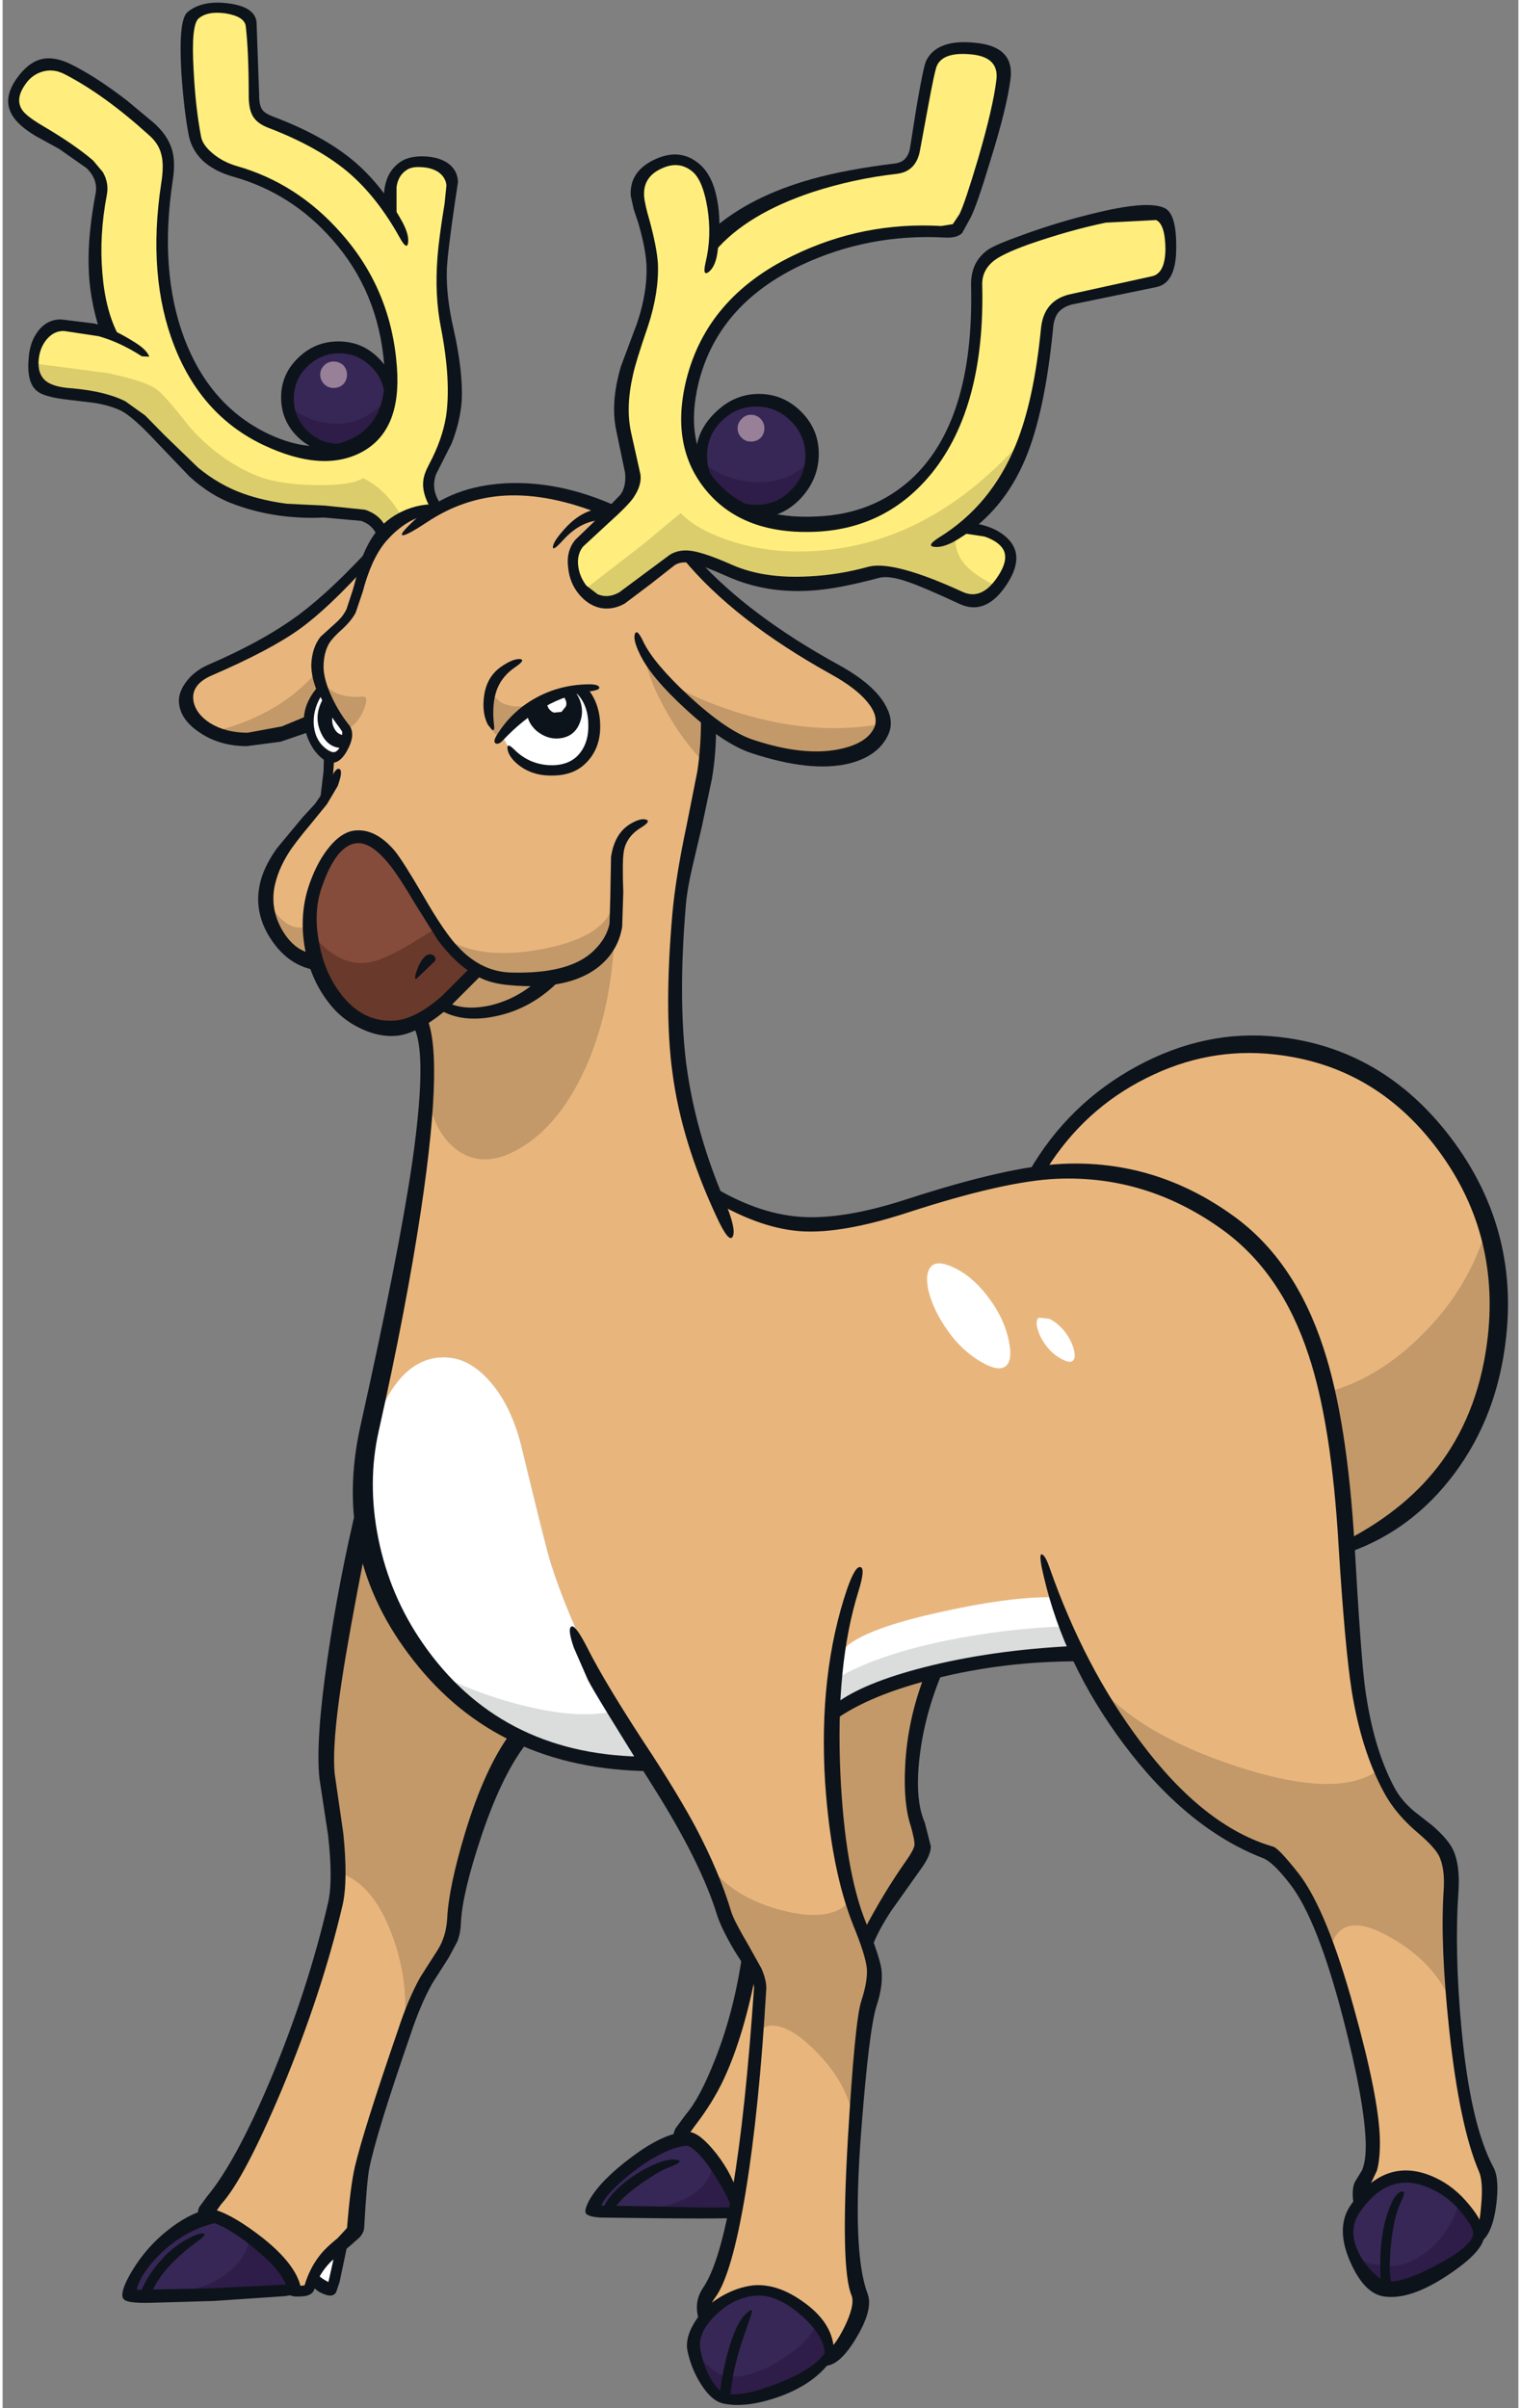<?xml version='1.0' encoding='utf-8'?>
<svg xmlns="http://www.w3.org/2000/svg" version="1.1" width="204px" height="323px" viewBox="-0.75 -0.35 203.55 323.4"><rect x="-0.75" y="-0.35" width="203.55" height="323.4" fill="#808080" stroke="none"/><g><path fill="#e8b67d" d="M48.4 201.75 Q49.15 211.2 54.1 219.2 59.5 227.95 68.4 232.35 64.9 236.65 62.15 245.65 59.85 253.1 59.65 257.3 59.55 259.3 57.7 262.2 55.05 266.2 53.0 272.5 L48.55 285.85 Q46.2 293.6 46.15 298.9 46.15 299.6 45.0 300.5 44.2 301.15 42.3 303.85 L40.4 306.9 38.3 306.95 Q37.75 304.45 33.15 300.8 29.15 297.55 26.8 296.8 30.95 292.6 37.0 277.35 42.25 264.0 44.2 255.35 44.95 252.1 44.4 247.2 43.5 241.4 43.15 238.0 42.7 233.45 44.65 221.9 L48.4 201.75"/><path fill="#e8b67d" d="M100.0 263.2 Q101.15 265.5 101.1 266.7 100.15 283.2 97.9 296.4 97.75 295.0 95.6 291.55 93.2 287.8 91.45 287.1 L90.55 287.2 Q90.35 286.5 91.15 285.35 L93.55 282.1 Q97.7 275.6 100.0 263.2"/><path fill="#ffffff" d="M42.7 93.2 Q41.35 95.2 42.25 97.55 43.15 99.95 45.3 99.8 44.65 101.85 43.1 101.2 L42.5 100.95 Q40.5 99.6 40.4 96.45 40.4 93.75 42.1 91.8 L42.7 93.2"/><path fill="#372756" d="M40.9 305.45 Q41.65 303.7 42.95 302.3 L45.0 300.5 43.5 306.95 Q43.45 307.15 42.55 306.65 41.6 306.15 40.9 305.45"/><path fill="#854c3b" d="M52.15 115.85 Q53.85 118.1 56.9 123.45 59.85 128.15 62.8 129.85 L57.8 134.6 55.4 136.3 Q53.7 137.2 52.05 137.4 48.4 137.7 45.5 135.05 42.9 132.65 41.6 128.6 39.8 122.95 41.55 118.3 43.4 113.25 46.0 112.35 48.85 111.4 52.15 115.85"/><path fill="#e8b67d" d="M192.9 153.35 Q202.0 164.9 200.4 179.35 199.55 187.25 193.8 195.5 187.8 204.15 179.7 208.0 179.0 193.65 176.35 183.55 173.55 173.05 169.15 169.05 160.85 161.6 153.75 158.8 146.9 156.1 138.45 156.7 143.55 148.3 151.95 143.9 160.6 139.35 170.15 140.4 183.9 141.9 192.9 153.35"/><path fill="#e8b67d" d="M27.1 89.7 Q34.4 86.55 39.05 83.15 43.3 80.05 48.65 74.2 47.8 75.8 47.1 78.45 L46.0 81.8 43.4 84.55 Q41.65 86.4 41.65 89.2 41.65 90.55 42.1 91.8 40.4 93.75 40.4 96.45 L36.8 97.9 32.15 98.75 Q26.65 98.75 24.7 95.2 22.7 91.65 27.1 89.7"/><path fill="#ffee7d" d="M51.4 49.0 Q50.65 39.1 44.45 31.75 38.75 24.95 30.5 22.6 28.5 22.05 26.95 20.7 25.45 19.45 25.2 18.15 24.5 14.5 24.2 9.75 23.75 2.8 25.1 1.65 26.75 0.25 29.55 0.85 32.35 1.4 32.55 3.1 33.0 6.4 33.0 12.45 33.0 14.1 33.4 14.8 33.85 15.65 35.15 16.15 40.8 18.3 44.55 21.05 48.5 23.95 51.45 28.4 51.4 25.5 51.5 24.75 51.8 22.75 53.2 21.85 54.9 20.8 57.35 21.8 60.0 22.9 59.55 25.65 L58.35 33.4 Q57.85 38.75 58.75 43.45 60.3 51.3 59.45 56.05 59.0 58.3 56.7 63.25 56.3 64.1 56.55 65.45 56.8 66.9 57.65 67.95 53.9 67.8 50.5 71.6 49.35 68.65 44.2 68.5 36.0 68.25 31.35 66.6 26.6 64.9 21.95 60.1 16.85 54.85 15.45 54.15 13.55 53.2 11.0 52.8 L6.7 52.3 Q2.85 51.8 3.45 47.5 4.1 43.25 7.5 43.4 11.05 43.55 14.05 44.7 12.25 41.0 11.9 35.65 11.6 30.75 12.55 25.65 12.95 23.45 11.0 21.75 8.6 19.7 5.35 17.8 L1.95 15.7 Q-0.55 13.4 1.95 10.3 4.45 7.2 7.95 9.0 11.75 11.0 15.5 13.95 L19.3 17.2 Q20.85 18.6 21.25 20.25 21.65 21.75 21.25 24.35 19.3 37.3 23.25 46.5 26.8 54.9 34.5 58.55 39.0 60.7 42.8 60.65 46.6 60.6 48.85 58.3 51.05 56.45 51.2 53.55 51.6 51.35 51.4 49.0"/><path fill="#c39969" d="M124.85 223.8 Q122.65 226.8 121.65 233.6 120.65 240.2 121.6 243.75 L122.4 247.25 Q122.35 248.25 121.1 250.05 L118.05 254.75 115.0 260.2 Q112.65 253.65 111.75 249.3 110.15 240.95 110.6 229.8 113.15 228.05 117.3 226.45 L124.85 223.8"/><path fill="#e8b67d" d="M163.4 164.2 Q169.5 168.6 173.1 176.05 176.3 182.65 177.85 192.5 178.85 198.65 179.35 207.1 180.15 220.55 181.05 226.35 182.35 234.5 185.35 240.0 186.55 242.15 191.05 246.4 193.8 248.95 193.45 253.8 193.0 261.0 194.2 272.4 195.6 285.15 198.1 290.95 198.8 292.45 198.65 295.65 198.5 299.1 197.3 300.25 L197.4 300.05 Q197.7 299.0 196.3 297.0 194.8 294.95 192.6 293.6 186.55 289.85 182.05 294.95 181.8 293.6 182.55 292.3 183.55 290.65 183.5 286.9 183.4 281.55 180.15 269.85 176.5 256.55 172.7 251.65 L170.8 249.45 Q170.3 249.0 169.0 248.3 L163.75 245.8 Q160.7 244.4 159.65 243.4 154.4 238.3 150.4 232.9 146.0 226.9 143.8 221.45 119.8 222.95 110.65 229.65 110.3 237.95 111.35 246.1 112.35 253.6 114.15 258.0 L115.0 260.2 Q116.0 262.9 116.0 264.6 116.0 266.1 115.2 268.6 114.4 271.05 113.45 286.9 112.4 304.2 113.85 307.65 114.45 309.0 113.1 312.05 111.75 315.05 110.35 315.8 110.45 313.2 107.1 310.15 103.55 306.95 100.1 307.25 96.55 307.6 94.0 310.6 93.5 309.15 94.55 307.6 96.3 305.0 97.25 299.9 100.3 280.55 101.1 266.7 101.15 265.5 100.0 263.2 L98.15 260.05 96.45 256.6 Q93.75 249.25 90.95 244.05 L86.05 236.25 Q81.75 230.05 79.1 224.65 74.65 215.4 72.8 209.35 72.25 207.65 69.0 194.2 67.65 188.5 64.65 185.1 62.0 182.15 59.1 181.95 55.65 181.7 52.25 186.1 48.55 190.75 48.1 197.1 L47.25 201.75 Q46.85 196.4 47.9 191.7 52.65 170.55 54.3 161.15 57.9 140.45 55.4 136.3 L58.75 133.55 62.8 129.85 Q59.85 128.15 56.9 123.45 53.85 118.1 52.15 115.85 48.85 111.4 46.0 112.35 43.4 113.25 41.55 118.3 39.8 122.95 41.6 128.6 38.25 127.95 36.5 125.85 34.25 123.2 35.1 118.65 35.7 115.45 38.4 111.95 41.55 108.25 42.7 106.4 L43.1 101.2 Q44.65 101.85 45.3 99.8 L45.55 97.65 42.8 93.15 Q41.65 91.0 41.65 89.2 41.65 86.4 43.4 84.55 L46.0 81.8 47.1 78.45 Q47.8 75.8 48.65 74.2 49.9 71.9 51.9 70.2 54.65 67.85 57.65 67.95 62.0 65.5 69.0 65.6 75.95 65.65 79.1 68.15 79.7 67.9 81.95 68.65 84.2 69.4 85.95 70.4 L88.8 72.45 Q91.95 74.9 93.8 76.95 97.95 81.0 101.1 83.35 105.05 86.4 110.85 89.6 115.75 92.3 116.9 95.0 117.9 97.45 115.7 99.15 113.5 100.85 109.3 101.05 104.75 101.25 99.8 99.65 97.25 98.8 93.7 96.0 93.8 101.4 92.2 108.8 90.3 117.65 90.0 121.15 89.05 132.2 89.95 140.8 91.0 150.6 94.65 160.05 98.25 162.3 102.35 163.4 L112.25 163.75 122.85 160.8 Q129.65 158.85 134.4 158.0 142.0 156.6 148.45 157.75 156.3 159.1 163.4 164.2"/><path fill="#ffffff" d="M70.1 94.95 L74.1 92.95 Q74.95 92.55 76.6 92.1 78.3 93.75 78.55 96.7 78.75 99.85 76.9 101.7 74.35 104.2 70.95 102.9 67.65 101.7 66.3 98.25 67.8 96.4 70.1 94.95"/><path fill="#ffee7d" d="M121.75 19.65 L122.75 13.8 Q123.65 9.0 124.15 8.05 125.25 5.85 129.5 6.25 133.9 6.65 133.4 10.5 132.85 14.4 130.9 21.2 129.15 27.25 128.4 28.7 L127.3 30.3 125.25 30.7 Q114.5 30.1 105.15 34.9 94.25 40.45 91.7 50.9 89.65 59.15 94.0 64.8 98.65 70.85 108.6 70.35 117.3 69.9 123.05 63.3 130.5 54.7 130.1 37.9 130.05 35.55 131.95 34.1 133.25 33.05 136.7 31.85 142.25 29.9 146.95 28.9 L154.45 28.6 Q155.95 29.4 156.1 33.05 156.3 36.9 153.75 37.45 L142.6 39.9 Q139.7 40.6 139.4 43.75 138.55 52.65 136.5 58.25 133.75 65.9 128.05 70.5 131.85 70.65 133.75 72.45 135.65 74.4 133.35 77.75 131.0 81.2 127.9 79.8 118.85 75.65 115.75 76.45 104.35 79.4 96.9 76.1 93.45 74.6 91.8 74.3 90.25 74.1 89.2 74.75 L82.4 79.8 Q79.15 81.7 76.85 78.35 74.6 75.1 76.7 72.6 L80.05 69.4 83.5 65.9 Q84.4 64.75 84.15 63.1 L82.95 57.85 Q82.25 54.55 83.05 50.55 83.55 48.2 85.25 43.25 87.15 37.6 86.25 32.75 84.9 28.15 84.75 26.1 84.55 23.1 87.4 21.7 90.2 20.3 92.4 22.25 93.65 23.35 94.35 26.25 95.05 29.25 94.75 32.5 98.65 28.2 106.0 25.45 112.0 23.15 119.2 22.3 121.4 22.05 121.75 19.65"/><path fill="#ffffff" d="M48.35 197.1 Q48.85 189.95 51.85 185.8 54.8 181.65 59.1 181.95 62.0 182.15 64.65 185.1 67.65 188.5 69.0 194.2 72.25 207.65 72.8 209.35 74.65 215.4 79.1 224.65 81.75 230.05 86.05 236.25 L85.4 236.25 Q76.05 236.2 68.4 232.35 59.35 227.9 53.6 219.2 48.2 210.95 47.5 201.75 L48.35 197.1"/><path fill="#372756" d="M44.45 46.4 Q47.25 46.4 49.25 48.4 51.2 50.4 51.2 53.2 L51.2 53.55 Q50.6 56.55 48.85 58.3 47.05 59.95 44.45 59.95 41.65 59.95 39.65 57.95 37.65 56.0 37.65 53.2 37.65 50.4 39.65 48.4 41.65 46.4 44.45 46.4"/><path fill="#372756" d="M100.45 53.6 Q103.45 53.6 105.6 55.75 107.75 57.85 107.75 60.85 107.75 63.85 105.6 66.0 103.45 68.1 100.45 68.1 97.45 68.1 95.35 66.0 93.2 63.85 93.2 60.85 93.2 57.85 95.35 55.75 97.45 53.6 100.45 53.6"/><path fill="#372756" d="M182.05 294.95 Q186.55 289.85 192.6 293.6 194.8 294.95 196.3 297.0 197.7 299.0 197.4 300.05 L197.3 300.25 Q196.55 302.2 191.8 304.6 187.15 307.0 185.0 306.7 183.0 306.4 181.05 303.15 178.9 299.45 180.8 296.55 L182.05 294.95"/><path fill="#372756" d="M91.45 287.1 Q93.25 287.8 95.6 291.45 97.75 294.8 97.9 296.4 L89.15 296.85 79.95 296.55 Q76.75 296.8 81.7 292.25 86.6 287.75 90.55 287.2 L91.45 287.1"/><path fill="#372756" d="M110.35 315.8 L110.35 315.85 Q108.8 318.35 103.65 320.4 98.8 322.3 96.3 321.8 94.95 321.5 93.8 319.55 92.75 317.75 92.3 315.3 91.85 313.1 94.0 310.6 96.55 307.6 100.1 307.25 103.55 306.95 107.1 310.15 110.45 313.2 110.35 315.8"/><path fill="#372756" d="M27.75 297.45 Q30.1 298.25 33.65 301.15 37.75 304.45 38.3 306.95 L27.35 307.45 16.4 307.75 Q16.4 303.7 21.2 300.45 24.55 298.2 27.75 297.45"/><path fill="#ffffff" d="M124.15 169.55 Q125.05 168.9 127.25 170.0 129.8 171.3 131.9 174.25 133.75 176.8 134.35 179.6 134.95 182.4 133.9 183.15 132.9 183.9 130.5 182.45 128.0 180.95 126.2 178.4 124.25 175.65 123.6 173.05 123.0 170.4 124.15 169.55"/><path fill="#ffffff" d="M138.4 176.6 L139.8 176.75 Q140.95 177.3 141.95 178.55 142.75 179.65 143.1 180.85 143.4 182.05 142.95 182.4 142.55 182.75 141.45 182.15 140.3 181.55 139.45 180.45 138.55 179.3 138.25 178.15 137.9 177.0 138.4 176.6"/><path fill="#ffffff" d="M143.9 222.0 Q133.8 222.4 127.65 223.45 116.85 225.35 110.5 229.7 110.9 223.75 111.55 222.1 112.75 218.95 124.45 216.3 134.6 214.0 140.5 214.15 L142.25 218.0 143.9 222.0"/><path fill="#c39969" d="M68.4 232.35 Q64.9 236.65 62.15 245.65 59.85 253.1 59.65 257.3 59.5 259.65 58.65 261.45 L55.55 266.6 52.55 275.15 Q54.4 267.75 51.8 260.2 49.2 252.65 44.45 251.15 L43.15 238.0 Q42.7 233.45 44.65 221.9 L48.4 201.75 Q49.15 211.2 54.1 219.2 59.5 227.95 68.4 232.35"/><path fill="#69392b" d="M57.4 124.3 Q60.05 128.3 62.8 129.85 L57.6 135.0 Q55.0 137.1 52.05 137.4 48.4 137.7 45.5 135.05 42.9 132.65 41.6 128.6 L40.85 125.15 Q44.85 130.0 49.3 128.7 51.95 127.9 57.4 124.3"/><path fill="#c39969" d="M200.4 179.35 Q199.5 187.6 194.6 194.95 189.05 203.25 179.85 207.85 179.2 193.95 177.7 186.45 184.3 184.5 189.85 178.9 195.75 173.1 198.25 165.45 L200.0 172.25 Q200.75 176.2 200.4 179.35"/><path fill="#c39969" d="M40.4 96.45 L36.8 97.9 32.15 98.75 Q29.75 98.75 27.8 97.85 36.75 95.55 41.65 89.6 L42.1 91.8 Q40.4 93.75 40.4 96.45"/><path fill="#dbdcdc" d="M81.35 229.45 L86.05 236.25 85.4 236.25 Q76.05 236.2 68.4 232.35 62.7 229.55 58.35 224.8 64.15 227.55 69.85 228.85 76.75 230.5 81.35 229.45"/><path fill="#dbdcdc" d="M142.0 218.05 L142.85 219.7 143.75 221.7 Q132.25 222.5 125.9 223.85 116.9 225.75 110.5 229.85 L110.7 227.4 111.2 225.1 Q116.4 221.95 125.8 220.0 133.8 218.35 142.0 218.05"/><path fill="#c39969" d="M57.8 125.05 Q62.75 128.8 71.75 127.1 80.85 125.35 81.4 120.35 81.85 132.75 77.9 142.2 74.4 150.45 68.9 153.75 63.65 156.95 59.85 153.75 55.7 150.25 55.95 140.85 56.05 139.2 55.35 136.2 56.4 135.95 58.9 133.75 L62.75 130.2 Q61.0 129.1 59.25 126.95 L57.8 125.05"/><path fill="#c39969" d="M35.1 121.05 Q37.55 125.05 40.3 124.0 40.15 124.75 40.45 125.9 L41.0 129.0 Q39.3 128.6 37.25 126.6 34.5 123.95 35.1 121.05"/><path fill="#c39969" d="M87.45 90.3 Q90.9 93.15 98.35 95.45 108.5 98.55 117.65 96.8 113.4 102.75 105.6 101.6 96.85 100.35 87.45 90.3"/><path fill="#dccd6c" d="M115.75 76.45 Q104.35 79.4 96.9 76.1 93.45 74.6 91.8 74.3 90.25 74.1 89.2 74.75 L82.4 79.8 Q81.0 80.6 79.55 80.3 78.3 80.0 77.3 78.9 L85.25 72.75 90.3 68.55 Q92.45 70.8 97.0 72.3 102.25 74.0 108.2 73.65 123.95 72.75 136.4 58.5 133.65 66.0 128.05 70.5 L127.65 71.15 Q127.0 71.8 127.2 71.8 127.1 74.1 128.8 75.8 130.2 77.2 133.15 78.55 132.15 79.35 130.7 79.8 128.95 80.3 127.9 79.8 118.85 75.65 115.75 76.45"/><path fill="#dccd6c" d="M31.35 66.6 Q26.6 64.9 21.95 60.1 16.85 54.85 15.45 54.15 13.55 53.2 11.0 52.8 L6.7 52.3 Q5.1 52.1 4.25 50.95 3.45 49.95 3.4 48.45 L13.35 49.75 Q18.5 50.85 19.95 51.95 21.05 52.75 24.5 57.15 28.6 61.65 33.55 63.6 36.35 64.7 41.3 64.8 46.2 64.85 47.65 63.85 50.9 65.4 53.05 69.4 51.7 70.25 50.5 71.6 49.35 68.65 44.2 68.5 36.0 68.25 31.35 66.6"/><path fill="#978098" d="M101.55 57.15 Q101.55 57.9 101.05 58.45 100.5 58.95 99.75 58.95 99.0 58.95 98.5 58.45 97.95 57.9 97.95 57.15 97.95 56.45 98.5 55.9 99.0 55.35 99.75 55.35 100.5 55.35 101.05 55.9 101.55 56.45 101.55 57.15"/><path fill="#978098" d="M45.0 48.7 Q45.5 49.25 45.5 49.95 45.5 50.7 45.0 51.25 44.45 51.75 43.7 51.75 42.95 51.75 42.45 51.25 41.9 50.7 41.9 49.95 41.9 49.25 42.45 48.7 42.95 48.2 43.7 48.2 44.45 48.2 45.0 48.7"/><path fill="#2d1d48" d="M93.25 61.8 Q96.4 64.2 100.25 64.4 104.85 64.65 107.8 61.35 107.75 62.8 106.85 64.4 105.15 67.6 101.1 68.4 99.1 68.8 96.55 66.85 93.85 64.75 93.25 61.8"/><path fill="#2d1d48" d="M39.0 55.15 Q40.55 56.0 42.15 56.35 47.2 57.4 50.95 53.15 50.7 54.8 49.65 56.5 47.55 59.9 43.5 60.25 42.45 60.15 41.2 59.35 38.75 57.8 37.8 54.4 L39.0 55.15"/><path fill="#c39969" d="M145.8 225.3 Q151.4 232.4 164.95 236.85 178.7 241.35 184.05 237.3 L186.15 241.0 Q189.0 245.15 192.9 247.35 194.2 248.1 194.2 254.65 L194.25 269.9 Q192.35 263.7 185.75 259.9 179.05 256.0 177.6 261.15 L174.35 254.95 Q170.65 248.7 168.45 248.15 166.0 247.6 163.65 246.05 161.85 244.85 158.1 241.65 155.55 239.45 150.4 232.15 L145.8 225.3"/><path fill="#c39969" d="M115.95 262.35 Q117.2 266.95 114.85 269.45 L113.75 287.6 Q114.0 280.2 107.7 274.4 105.15 272.0 103.05 271.7 101.3 271.45 100.8 272.9 L101.15 269.6 Q101.4 265.05 99.6 262.75 97.8 260.45 94.7 253.0 L92.4 247.25 Q95.55 254.25 104.55 256.35 108.4 257.25 110.85 256.4 113.4 255.55 112.85 253.4 113.75 256.65 115.95 262.35"/><path fill="#2d1d48" d="M32.4 299.95 Q33.85 300.25 36.3 303.35 38.7 306.4 38.1 306.95 L18.6 308.05 Q27.25 307.6 30.7 303.75 31.75 302.55 32.2 301.1 L32.4 299.95"/><path fill="#ffffff" d="M40.85 305.5 L41.75 303.9 Q43.0 302.15 44.7 301.1 44.0 306.6 43.25 306.95 42.5 307.35 40.85 305.5"/><path fill="#2d1d48" d="M94.6 289.3 L98.15 294.95 97.7 296.65 84.65 296.5 Q91.65 295.8 93.85 292.45 94.5 291.45 94.6 290.25 L94.6 289.3"/><path fill="#2d1d48" d="M105.5 319.85 Q100.8 322.1 96.95 321.7 94.95 321.45 93.35 319.2 92.0 317.15 92.0 315.45 L93.55 317.0 Q95.3 318.6 96.4 318.75 99.7 319.2 104.0 316.4 108.05 313.75 108.6 311.4 L110.6 316.0 Q109.6 317.8 105.5 319.85"/><path fill="#2d1d48" d="M196.4 297.1 Q197.55 298.65 197.6 299.4 197.75 301.4 192.55 304.3 187.8 306.95 185.3 307.15 183.55 307.3 181.95 304.75 L180.7 302.2 Q181.7 303.8 185.35 303.95 188.2 304.05 191.0 301.6 193.85 299.05 194.85 295.35 L196.4 297.1"/><path fill="#c39969" d="M84.65 86.0 Q87.75 90.6 94.2 96.5 L93.85 102.5 Q89.35 97.95 86.55 91.5 L84.65 86.0"/><path fill="#c39969" d="M64.6 92.5 L66.05 93.9 Q68.15 95.1 71.4 94.0 L66.1 98.7 Q65.5 98.5 65.0 97.65 64.0 95.9 64.6 92.5"/><path fill="#c39969" d="M41.85 91.05 Q43.1 92.3 44.1 92.75 45.55 93.35 47.55 93.2 48.5 93.1 47.8 94.85 47.1 96.65 45.6 97.6 42.55 93.35 41.85 91.05"/><path fill="#0d131a" d="M42.7 93.2 Q43.4 94.8 45.45 97.5 L45.3 99.8 Q43.15 99.95 42.25 97.55 41.35 95.2 42.7 93.2"/><path fill="#ffffff" d="M45.55 97.65 L45.55 98.35 Q44.3 98.55 43.75 97.4 43.25 96.4 43.75 95.1 L45.55 97.65"/><path fill="#0d131a" d="M74.05 98.15 Q72.55 98.5 71.3 97.45 70.05 96.4 70.1 94.95 70.6 94.7 72.85 93.6 L75.4 92.45 Q76.7 93.55 76.4 95.55 76.1 97.7 74.05 98.15"/><path fill="#ffffff" d="M74.1 92.95 Q74.6 93.1 74.8 93.55 75.05 94.0 74.9 94.5 L74.3 95.25 73.3 95.35 Q72.9 95.25 72.55 94.75 L72.15 93.8 74.1 92.95"/><path fill="#0d131a" d="M2.75 47.75 Q2.9 45.6 3.95 44.2 5.2 42.5 7.15 42.55 L11.6 43.1 Q14.1 43.75 17.2 45.75 18.6 46.65 18.95 47.55 L17.95 47.5 Q15.0 45.6 12.15 44.8 L7.5 44.1 Q6.15 44.05 5.15 45.25 4.25 46.35 4.1 47.9 3.9 49.9 5.1 50.85 6.15 51.65 8.6 51.8 13.1 52.2 15.75 53.55 L18.4 55.45 21.0 58.1 25.5 62.45 Q28.35 64.8 31.6 65.95 34.3 66.9 37.45 67.3 L42.55 67.55 47.9 68.1 Q50.25 68.85 51.0 71.15 51.1 71.4 50.4 71.9 49.75 72.4 49.7 72.15 49.25 70.25 47.4 69.6 L42.4 69.15 Q36.1 69.45 30.55 67.45 27.25 66.3 24.35 63.65 L19.95 59.05 Q16.8 55.65 15.15 54.8 13.7 54.1 11.55 53.75 L7.8 53.3 Q4.8 52.95 3.85 52.15 2.45 51.0 2.75 47.75"/><path fill="#0d131a" d="M46.25 21.15 Q50.1 24.35 52.9 29.4 53.85 31.15 53.7 32.25 53.55 33.3 52.6 31.6 49.5 26.0 45.5 22.65 41.45 19.3 34.9 16.8 33.35 16.2 32.8 15.15 32.3 14.25 32.3 12.45 32.3 6.65 31.9 3.15 31.7 1.85 29.2 1.45 26.75 1.1 25.55 2.15 24.55 3.05 24.9 9.05 25.15 14.1 25.9 18.0 26.1 19.1 27.4 20.2 28.8 21.4 30.7 21.95 38.8 24.25 44.7 30.95 51.45 38.55 52.2 48.95 52.85 57.55 47.4 60.4 42.15 63.15 34.25 59.4 25.95 55.45 22.3 46.1 18.65 36.75 20.55 24.25 20.95 21.75 20.55 20.35 20.2 18.9 18.85 17.75 12.95 12.4 7.65 9.65 6.05 8.8 4.5 9.3 3.1 9.75 2.25 11.05 0.9 13.0 1.9 14.45 2.45 15.25 4.55 16.5 8.9 19.05 11.4 21.2 L12.7 22.75 Q13.55 24.2 13.25 25.8 12.2 31.3 12.65 36.35 13.05 41.4 14.85 44.75 L13.7 44.7 Q12.45 44.45 12.35 44.2 10.85 39.65 10.8 35.2 10.7 31.15 11.75 25.55 12.05 23.75 10.55 22.25 L6.85 19.65 3.75 17.95 Q1.3 16.5 0.5 15.05 -0.75 12.9 1.1 10.25 2.5 8.25 4.1 7.7 5.85 7.1 8.15 8.15 11.6 9.8 15.95 13.15 L19.55 16.15 Q21.35 17.75 21.95 19.6 22.5 21.3 22.1 23.85 20.25 36.05 23.65 45.1 27.1 54.2 35.0 57.95 41.0 60.75 45.7 58.75 51.1 56.5 50.5 48.75 49.75 38.85 43.5 31.8 38.05 25.6 30.3 23.4 27.75 22.7 26.15 21.25 24.65 19.8 24.25 17.85 23.6 14.5 23.25 9.35 22.85 2.4 24.05 1.3 26.0 -0.35 29.55 0.1 33.1 0.55 33.35 2.6 L33.7 12.45 Q33.7 13.8 34.1 14.35 34.4 14.85 35.55 15.3 42.2 17.8 46.25 21.15"/><path fill="#0d131a" d="M52.8 21.3 Q53.95 20.6 55.8 20.65 57.7 20.7 58.95 21.5 60.35 22.45 60.4 24.1 L59.95 27.1 Q59.0 33.6 58.9 35.9 58.8 39.45 59.8 43.8 61.1 49.55 60.9 53.5 60.7 56.25 59.55 59.2 L57.45 63.35 Q56.65 65.6 58.35 67.7 L57.55 67.8 Q56.6 67.65 56.4 67.3 55.55 65.55 55.75 64.15 55.85 63.25 56.55 61.95 58.3 58.65 58.8 55.55 59.5 50.8 58.1 43.6 57.25 39.3 57.65 34.15 57.85 31.55 58.6 27.0 L58.85 24.55 Q58.75 23.45 57.75 22.75 56.8 22.15 55.5 22.1 54.25 22.0 53.55 22.45 52.35 23.2 52.15 24.8 L52.15 28.55 50.45 27.35 Q50.35 25.25 50.75 24.05 51.25 22.3 52.8 21.3"/><path fill="#0d131a" d="M48.75 48.9 Q46.95 47.1 44.45 47.1 41.95 47.1 40.15 48.9 38.35 50.65 38.35 53.2 38.35 55.7 40.15 57.5 41.95 59.25 44.45 59.25 46.95 59.25 48.75 57.5 50.55 55.7 50.55 53.2 50.55 50.65 48.75 48.9 M44.35 45.5 Q47.45 45.5 49.65 47.65 51.9 49.85 51.9 52.9 L48.75 58.0 Q46.7 60.4 44.0 60.4 40.95 60.4 38.8 58.25 36.65 56.1 36.65 53.0 36.65 49.9 38.95 47.7 41.2 45.5 44.35 45.5"/><path fill="#0d131a" d="M107.05 60.85 Q107.05 58.1 105.1 56.2 103.2 54.25 100.45 54.25 97.75 54.25 95.8 56.2 93.85 58.1 93.85 60.85 93.85 63.6 95.8 65.5 97.75 67.45 100.45 67.45 103.2 67.45 105.1 65.5 107.05 63.6 107.05 60.85 M106.5 54.95 Q108.85 57.3 108.85 60.6 108.85 63.95 106.45 66.55 104.0 69.15 100.75 69.15 97.45 69.15 94.9 66.65 92.35 64.15 92.35 60.85 92.35 57.55 94.95 55.05 97.5 52.55 100.8 52.55 104.1 52.55 106.5 54.95"/><path fill="#0d131a" d="M86.85 21.05 Q90.3 19.45 92.9 21.75 94.6 23.25 95.2 26.45 95.8 29.55 95.25 33.5 95.0 35.4 94.1 36.15 93.2 36.85 93.65 34.9 94.5 31.4 93.9 27.6 93.3 23.95 91.95 22.75 90.1 21.15 87.7 22.3 85.2 23.45 85.4 26.05 85.5 27.15 86.15 29.35 87.1 32.85 87.25 35.05 87.4 38.95 85.9 43.5 84.25 48.3 83.9 50.0 82.9 54.35 83.65 57.75 L84.9 63.35 Q85.1 64.75 84.05 66.35 83.45 67.35 80.5 70.0 L77.2 73.05 Q76.35 74.1 76.55 75.7 76.75 77.15 77.65 78.3 L79.15 79.45 Q80.55 80.05 82.05 79.2 L88.85 74.15 Q90.15 73.35 91.9 73.65 93.7 73.95 97.2 75.5 101.5 77.4 107.6 77.05 111.6 76.85 115.55 75.75 118.95 74.9 128.2 79.15 130.65 80.25 132.7 77.35 134.75 74.45 133.25 72.95 132.55 72.2 131.1 71.7 L127.45 71.15 Q127.0 71.2 127.5 70.5 128.0 69.75 128.65 69.8 132.35 70.1 134.25 72.0 136.65 74.4 133.95 78.35 131.2 82.35 127.75 80.75 122.8 78.45 120.85 77.8 118.3 76.9 116.95 77.25 111.35 78.75 108.0 78.95 101.8 79.4 96.55 77.05 93.2 75.55 91.7 75.25 90.35 75.0 89.5 75.55 L86.25 78.1 82.8 80.7 Q81.2 81.6 79.55 81.3 77.9 80.95 76.65 79.45 75.4 77.95 75.2 75.9 74.9 73.65 76.15 72.15 L79.05 69.35 82.2 66.1 Q83.0 65.05 82.85 63.2 L81.65 57.45 Q80.85 53.65 82.3 48.8 L84.45 43.05 Q85.9 38.75 85.7 35.0 85.55 32.8 84.6 29.55 L84.0 27.75 83.6 25.95 Q83.4 22.65 86.85 21.05"/><path fill="#0d131a" d="M129.3 6.95 Q125.65 6.6 124.75 8.4 124.45 8.9 123.45 14.4 L122.45 19.8 Q121.95 22.7 119.3 23.0 113.55 23.65 108.0 25.45 99.15 28.4 94.9 33.4 94.7 33.65 94.55 32.15 94.4 30.6 94.65 30.4 99.7 26.0 107.9 23.7 112.55 22.4 119.1 21.6 120.75 21.4 121.1 19.55 L121.95 14.15 Q122.9 8.55 123.3 7.75 124.8 4.85 129.9 5.4 135.15 5.9 134.6 10.25 134.1 14.15 131.9 21.2 130.05 27.35 129.2 28.95 L128.1 30.95 Q127.4 31.65 125.75 31.55 115.55 31.0 106.5 35.25 95.3 40.55 92.7 51.1 90.7 59.4 95.25 64.45 99.8 69.5 108.75 69.0 116.1 68.65 121.2 64.05 129.75 56.25 129.3 37.95 129.25 34.85 131.55 33.2 132.55 32.5 136.5 31.1 140.9 29.5 145.6 28.35 153.2 26.45 155.4 27.65 156.9 28.5 156.85 32.95 156.85 37.65 154.2 38.2 L142.8 40.55 Q141.55 40.9 140.95 41.7 140.4 42.45 140.3 43.9 139.2 55.05 136.6 61.25 133.65 68.3 127.65 72.0 125.75 73.2 124.45 73.1 123.15 73.0 125.05 71.8 132.0 67.5 135.3 59.4 137.75 53.45 138.7 43.65 139.1 40.05 142.45 39.2 L153.6 36.75 Q155.4 36.35 155.4 33.0 155.35 29.75 154.15 29.2 L147.4 29.55 Q142.55 30.55 136.95 32.5 133.65 33.7 132.45 34.6 130.75 35.9 130.8 37.9 131.2 54.2 124.1 63.1 118.1 70.55 108.65 71.05 98.8 71.55 93.8 65.6 88.85 59.7 91.05 50.7 93.8 39.6 105.35 34.0 114.75 29.4 125.3 30.0 L126.85 29.75 127.75 28.4 Q128.5 26.85 130.25 20.95 132.25 14.1 132.7 10.4 133.1 7.3 129.3 6.95"/><path fill="#0d131a" d="M81.6 67.95 Q82.2 68.05 81.3 68.75 80.45 69.45 79.75 69.5 76.9 69.55 74.5 72.2 73.05 73.8 73.15 73.05 73.25 72.3 74.7 70.7 77.65 67.35 81.6 67.95"/><path fill="#0d131a" d="M91.0 94.9 Q86.25 90.55 84.8 87.45 83.9 85.6 84.15 84.8 84.45 84.0 85.3 85.85 86.7 88.75 91.45 93.15 96.55 97.85 100.05 99.0 106.7 101.2 111.4 100.3 115.3 99.55 116.3 97.35 116.95 95.85 115.4 93.95 113.85 92.05 110.5 90.2 97.45 82.95 90.65 74.7 L91.6 74.6 92.65 74.8 Q99.6 82.4 111.55 88.95 116.35 91.6 117.85 94.45 118.95 96.45 118.25 98.15 116.95 101.2 112.85 102.2 107.75 103.4 99.85 100.8 96.05 99.55 91.0 94.9"/><path fill="#0d131a" d="M79.85 68.8 Q72.7 65.9 66.8 66.2 61.15 66.5 56.2 69.8 53.25 71.75 52.9 71.5 52.55 71.3 55.15 68.95 59.6 64.95 66.8 64.55 74.05 64.2 81.6 67.6 82.2 67.9 79.85 68.8"/><path fill="#0d131a" d="M42.4 101.2 Q42.4 100.9 43.1 100.9 43.8 100.9 43.8 101.2 L43.5 105.5 42.7 106.35 Q41.9 106.85 41.95 106.55 L42.35 103.2 42.4 101.2"/><path fill="#0d131a" d="M66.25 89.15 Q67.7 88.15 68.65 88.15 69.6 88.2 68.15 89.2 66.35 90.4 65.65 92.2 64.9 94.15 65.25 97.1 65.35 97.75 65.0 97.7 L64.4 96.95 Q63.6 95.35 63.9 93.15 64.25 90.5 66.25 89.15"/><path fill="#0d131a" d="M44.85 98.15 L44.85 97.9 44.55 97.45 Q42.8 95.15 41.95 93.25 40.85 95.15 41.05 97.15 41.3 99.3 42.9 100.35 43.65 100.85 44.05 100.55 44.85 100.05 44.85 98.15 M40.2 98.7 Q39.7 97.35 39.7 96.4 39.7 94.2 41.35 92.15 40.7 90.45 40.7 88.9 40.8 86.6 41.95 85.15 L44.05 83.25 Q45.0 82.4 45.45 81.4 L46.3 78.8 47.35 75.0 Q48.25 72.5 49.55 70.9 51.15 69.0 53.55 68.05 56.0 67.1 58.7 67.45 59.25 67.5 57.75 68.15 L55.8 68.9 Q53.0 69.7 50.65 72.45 48.75 74.75 47.6 79.15 L46.65 81.95 Q46.05 83.05 44.85 84.15 43.6 85.25 43.1 86.05 42.35 87.35 42.35 89.2 42.35 90.7 43.25 92.8 44.1 94.75 45.3 96.4 L45.8 97.05 Q46.75 98.35 45.4 100.65 44.0 103.0 42.15 101.5 40.9 100.5 40.2 98.7"/><path fill="#0d131a" d="M41.95 97.95 Q40.95 95.65 42.4 93.3 L42.9 93.75 Q41.9 95.6 42.8 97.6 43.75 99.6 45.55 99.35 L45.4 99.7 44.95 100.1 Q42.9 100.15 41.95 97.95"/><path fill="#0d131a" d="M43.1 105.0 Q43.8 102.8 44.4 102.9 45.05 103.0 44.25 105.2 L42.8 107.65 40.6 110.35 Q38.5 112.85 37.65 114.2 36.2 116.5 35.75 118.8 35.2 121.85 36.85 124.65 38.45 127.3 40.8 127.7 41.1 127.75 41.4 128.85 41.7 130.0 41.4 129.95 37.75 129.4 35.4 125.95 33.0 122.45 33.75 118.6 34.2 116.2 36.1 113.55 L39.5 109.45 41.2 107.6 42.35 105.95 43.1 105.0"/><path fill="#0d131a" d="M46.65 112.9 Q44.05 113.3 42.2 118.55 40.95 121.85 41.7 126.0 42.4 130.15 44.65 133.1 47.65 137.05 52.0 136.7 54.75 136.45 58.2 133.45 L61.7 129.95 Q59.65 128.5 57.7 125.9 L54.6 120.95 Q52.45 117.3 51.15 115.7 48.65 112.6 46.65 112.9 M80.75 123.7 L80.85 120.35 80.95 114.75 Q81.4 111.65 83.45 110.35 84.85 109.5 85.6 109.7 86.4 109.9 85.05 110.75 82.95 112.0 82.65 114.1 82.45 115.45 82.6 119.45 L82.45 124.1 Q82.0 126.9 79.95 128.9 75.95 132.75 67.35 131.95 64.9 131.75 63.25 130.9 L59.25 134.9 Q55.15 138.45 52.15 138.75 49.7 138.95 47.2 137.7 44.7 136.5 43.0 134.25 40.45 130.95 39.75 126.45 39.1 122.0 40.55 118.1 41.6 115.2 43.2 113.3 44.75 111.45 46.4 111.2 49.25 110.8 51.9 113.9 53.0 115.25 55.8 120.05 58.65 125.0 60.5 126.9 63.55 130.1 67.4 130.25 75.4 130.5 78.65 127.3 80.35 125.65 80.75 123.7"/><path fill="#0d131a" d="M71.3 131.1 L72.85 131.05 Q74.15 131.2 73.95 131.4 70.3 135.1 65.55 136.1 61.0 137.1 57.85 135.2 57.6 135.05 57.95 134.5 58.3 133.9 58.55 134.05 61.05 135.5 64.8 134.65 68.5 133.75 71.3 131.1"/><path fill="#0d131a" d="M27.35 90.35 Q24.45 91.6 24.9 93.9 25.25 95.55 27.1 96.75 29.2 98.05 32.15 98.05 L36.75 97.2 40.25 95.75 Q40.45 95.6 40.45 96.75 L40.25 98.0 36.6 99.25 32.05 99.85 Q28.55 99.85 25.9 98.15 23.4 96.55 23.0 94.5 22.65 92.95 23.8 91.35 24.9 89.8 26.8 88.95 34.25 85.75 39.1 82.15 43.5 78.85 49.1 72.7 L49.0 73.75 48.5 75.25 Q43.0 81.35 39.1 84.15 35.2 86.95 27.35 90.35"/><path fill="#0d131a" d="M93.0 95.1 Q93.0 94.8 94.05 95.75 95.05 96.7 95.05 97.05 95.1 100.7 94.5 104.25 L93.15 110.65 91.95 115.75 Q91.2 118.9 91.0 121.2 89.95 133.6 91.05 142.5 92.25 151.65 96.2 160.9 97.8 164.7 97.3 165.7 96.8 166.7 95.1 163.0 90.4 152.9 89.2 143.7 88.05 135.3 89.2 122.25 89.65 117.35 91.1 110.5 L92.55 103.2 Q93.15 99.05 93.0 95.1"/><path fill="#0d131a" d="M53.85 136.8 Q53.65 136.6 54.7 136.1 L55.9 135.75 Q58.7 140.25 55.45 162.05 53.45 175.35 49.75 191.85 48.2 198.75 49.7 206.25 51.25 213.95 55.65 220.3 65.9 235.15 84.9 235.55 L85.75 236.75 86.2 237.5 Q65.85 237.3 54.4 222.6 43.4 208.6 47.3 191.15 52.45 168.05 54.25 155.8 56.65 139.05 53.85 136.8"/><path fill="#0d131a" d="M142.95 220.7 Q143.35 220.7 143.75 221.75 144.2 222.75 143.6 222.75 133.75 222.75 124.55 225.05 115.65 227.25 110.9 230.7 L111.1 228.45 Q114.8 225.65 123.0 223.55 132.0 221.25 142.95 220.7"/><path fill="#0d131a" d="M164.55 162.95 Q172.8 168.9 176.65 180.75 179.8 190.35 180.8 207.05 181.65 222.15 182.2 226.25 183.3 234.4 186.15 239.7 187.05 241.4 188.75 242.85 L191.3 244.85 Q193.35 246.65 194.0 248.0 195.0 250.05 194.75 253.75 194.2 261.7 195.15 272.0 196.35 284.95 199.45 290.7 200.3 292.25 199.8 295.95 199.25 299.9 197.55 300.85 197.3 301.0 197.0 300.4 196.7 299.85 196.9 299.65 197.55 299.05 197.8 295.85 198.1 292.6 197.5 291.25 194.9 285.2 193.5 272.15 192.3 260.85 192.75 253.75 193.0 250.55 192.1 248.8 191.5 247.7 189.55 246.0 186.35 243.35 184.75 240.35 181.7 234.75 180.4 226.6 179.5 220.8 178.65 207.15 177.7 190.9 174.65 181.7 171.0 170.5 163.0 164.75 152.85 157.45 140.85 157.95 133.8 158.25 120.75 162.5 112.0 165.35 106.5 165.0 101.3 164.65 95.3 161.25 94.5 160.8 94.1 159.6 93.65 158.4 94.05 158.65 100.4 162.6 106.25 163.05 112.05 163.5 120.65 160.7 134.2 156.3 141.5 155.95 154.05 155.35 164.55 162.95"/><path fill="#0d131a" d="M191.0 293.55 Q185.35 290.95 181.4 296.9 179.95 299.15 181.25 301.95 181.95 303.5 183.2 304.75 184.35 305.9 185.1 306.0 187.15 306.3 191.7 303.9 196.25 301.5 196.7 299.85 196.95 299.0 195.35 297.0 193.5 294.65 191.0 293.55 M180.3 295.75 Q185.0 289.05 191.55 292.05 194.2 293.25 196.25 295.8 198.2 298.15 198.2 299.85 198.2 301.95 193.3 305.2 188.25 308.55 184.8 308.05 182.1 307.7 180.2 303.35 178.2 298.75 180.3 295.75"/><path fill="#0d131a" d="M185.8 295.4 Q186.4 294.15 187.1 293.95 187.8 293.8 187.1 295.2 186.0 297.4 185.65 301.5 185.3 305.45 185.95 306.95 186.1 307.25 185.25 306.95 L184.35 306.3 Q183.85 299.7 185.8 295.4"/><path fill="#0d131a" d="M123.1 224.55 Q123.2 224.35 124.45 224.0 L125.6 223.85 Q123.1 229.65 122.4 235.5 121.7 241.3 123.1 244.45 L123.9 247.6 Q123.9 248.75 122.7 250.45 L118.55 256.3 Q116.05 260.15 115.75 262.2 115.7 262.6 115.15 260.95 114.65 259.35 114.85 259.0 117.55 253.85 120.5 249.65 121.6 248.1 121.7 247.45 121.75 246.8 121.2 244.85 120.2 241.85 120.45 236.85 120.75 230.6 123.1 224.55"/><path fill="#0d131a" d="M98.7 261.2 L99.7 262.25 Q100.6 263.55 100.55 263.85 98.85 272.95 96.1 278.85 94.6 282.05 92.2 285.15 L91.3 286.4 Q91.1 286.75 91.25 287.1 91.35 287.35 90.45 287.55 L89.4 287.45 Q89.1 286.55 89.6 285.5 L91.0 283.6 Q92.9 281.4 94.95 276.15 97.65 269.3 98.7 261.2"/><path fill="#0d131a" d="M91.45 285.95 Q92.85 286.05 95.05 288.8 97.4 291.8 98.15 294.95 L98.15 296.45 97.9 297.45 Q97.35 297.7 79.55 297.45 77.85 297.35 77.55 296.85 77.35 296.35 78.1 295.0 79.65 292.35 83.75 289.3 88.35 285.85 91.45 285.95 M86.3 289.65 Q83.5 291.4 81.3 293.6 79.9 295.05 79.65 295.85 L79.9 295.85 86.8 295.95 Q94.95 296.2 97.1 296.05 96.6 294.45 94.8 291.65 92.75 288.45 91.25 287.8 89.35 287.85 86.3 289.65"/><path fill="#0d131a" d="M86.35 290.5 Q88.65 289.45 89.8 289.7 90.95 289.9 88.5 290.8 87.25 291.3 85.05 292.85 82.3 294.75 81.4 296.3 L80.55 296.6 79.8 296.45 Q80.5 294.5 83.0 292.55 84.65 291.3 86.35 290.5"/><path fill="#0d131a" d="M86.5 235.35 Q90.1 240.9 92.3 245.0 95.5 251.05 97.1 256.4 97.45 257.55 99.45 260.95 L101.15 264.0 Q101.85 265.6 101.8 266.75 100.85 282.9 99.05 293.9 97.2 305.2 94.9 308.25 94.5 308.8 94.45 309.1 94.35 309.5 94.55 310.15 93.05 311.95 92.9 311.6 91.9 309.0 93.3 306.9 97.85 300.3 100.15 266.65 100.2 265.85 99.3 264.4 L97.55 261.65 Q95.8 258.7 95.2 256.85 93.05 249.85 86.9 240.05 78.8 227.15 77.85 225.25 L75.95 220.9 Q75.1 218.4 75.6 218.1 76.1 217.7 77.7 220.8 80.25 225.9 86.5 235.35"/><path fill="#0d131a" d="M109.65 315.65 Q109.55 313.25 106.45 310.55 103.15 307.65 100.2 307.95 97.3 308.25 94.9 310.65 92.55 313.0 92.95 315.15 93.4 317.5 94.4 319.2 95.4 320.9 96.45 321.1 98.65 321.55 103.25 319.75 108.1 317.9 109.65 315.65 M107.15 309.05 Q111.2 312.1 110.85 316.1 108.65 319.65 103.55 321.5 99.15 323.05 96.15 322.45 94.5 322.15 93.05 319.85 91.7 317.75 91.2 315.25 90.85 313.2 92.8 310.6 94.05 308.95 96.1 307.85 98.0 306.8 100.05 306.55 103.45 306.25 107.15 309.05"/><path fill="#0d131a" d="M98.8 310.65 Q100.05 309.35 99.85 310.25 L98.85 313.2 Q97.25 317.75 96.95 321.6 L95.55 321.35 Q95.85 318.25 96.75 315.15 97.7 311.85 98.8 310.65"/><path fill="#0d131a" d="M193.7 152.4 Q202.8 164.4 201.15 179.25 200.0 189.8 194.2 197.55 188.6 205.05 180.25 208.05 180.05 208.1 179.85 207.35 179.65 206.55 180.0 206.35 188.05 202.1 192.6 195.8 197.6 188.85 198.7 179.1 200.25 164.95 191.8 153.8 183.4 142.7 170.05 141.25 161.1 140.25 152.8 144.45 144.5 148.6 139.45 156.65 L138.4 156.95 137.1 156.95 Q142.35 147.85 151.55 142.85 160.85 137.8 170.6 138.9 184.6 140.45 193.7 152.4"/><path fill="#0d131a" d="M46.95 201.25 Q47.35 199.5 47.95 202.15 48.55 204.8 47.9 208.1 45.7 219.4 44.85 225.0 43.45 234.0 43.85 237.9 L45.0 245.85 Q45.65 252.2 44.9 255.5 42.15 267.25 36.75 280.25 31.65 292.35 28.6 295.65 L27.9 296.65 Q27.8 296.9 28.05 297.7 28.15 298.0 26.95 298.1 L25.65 297.95 Q25.3 296.8 25.65 296.05 L26.75 294.55 Q30.55 290.0 35.3 278.75 40.25 266.85 42.95 255.2 43.65 252.2 42.95 246.05 L41.8 238.5 Q41.25 233.45 42.9 222.2 44.4 211.85 46.95 201.25"/><path fill="#0d131a" d="M67.4 232.5 L69.0 232.55 Q70.4 232.8 70.2 233.05 66.6 237.15 63.55 246.2 61.0 253.85 60.8 257.75 60.75 259.3 60.3 260.4 L59.15 262.55 56.95 266.0 Q55.35 268.85 54.0 272.95 49.45 286.1 48.5 290.8 48.15 292.55 47.8 298.85 47.75 299.5 47.15 300.15 L45.9 301.25 43.35 303.35 Q41.7 305.0 41.1 307.1 40.8 308.05 39.1 308.05 37.5 308.15 37.15 307.15 37.1 306.9 37.7 306.7 38.35 306.5 38.5 306.7 L39.8 306.55 Q40.5 304.2 41.9 302.45 42.7 301.45 44.25 300.2 L45.5 298.85 Q45.95 293.25 46.55 290.65 47.7 285.75 52.35 272.25 53.7 268.1 55.35 265.15 L57.65 261.55 Q58.8 259.75 58.95 257.3 59.15 253.1 61.35 245.8 64.0 237.1 67.4 232.5"/><path fill="#0d131a" d="M44.15 301.0 Q44.25 300.75 45.0 300.45 L45.7 300.4 44.5 306.1 44.05 307.45 Q43.7 308.05 42.95 307.9 42.45 307.8 41.7 307.4 L40.4 306.4 Q40.3 306.3 40.7 305.45 41.1 304.6 41.25 304.8 41.95 305.6 43.0 306.1 L44.15 301.0"/><path fill="#0d131a" d="M32.9 301.45 Q29.8 298.95 27.7 298.2 23.65 299.2 20.45 302.3 17.8 304.9 17.25 307.15 L27.3 306.95 37.3 306.45 Q36.4 304.25 32.9 301.45 M26.75 296.35 L27.95 296.45 Q30.5 297.3 34.2 300.2 38.65 303.75 39.3 306.85 L38.85 307.35 Q38.55 307.8 37.2 308.0 L27.6 308.65 18.9 308.9 Q16.05 308.95 15.55 308.45 14.95 307.9 15.95 305.85 17.95 301.95 21.3 299.25 24.15 296.95 26.75 296.35"/><path fill="#0d131a" d="M23.85 300.45 Q25.45 299.55 26.1 299.6 26.75 299.6 25.75 300.4 20.25 304.35 19.0 308.2 L18.2 308.25 Q17.55 308.05 17.65 307.8 18.65 305.2 20.55 303.15 22.1 301.4 23.85 300.45"/><path fill="#0d131a" d="M77.7 91.55 Q79.15 91.5 79.35 91.9 79.6 92.3 78.05 92.5 71.85 93.35 66.45 99.05 65.9 99.65 65.5 99.5 65.05 99.3 65.6 98.4 67.55 95.2 70.8 93.4 73.95 91.65 77.7 91.55"/><path fill="#0d131a" d="M76.05 92.5 Q75.85 92.35 76.7 92.1 L77.7 92.0 Q79.45 94.05 79.5 97.05 79.55 100.2 77.55 102.15 75.9 103.8 73.05 103.8 70.1 103.85 68.15 102.05 67.15 101.1 67.05 100.2 66.95 99.3 67.95 100.3 69.85 102.2 72.5 102.4 75.0 102.55 76.4 101.2 78.0 99.6 77.9 96.85 77.85 94.05 76.05 92.5"/><path fill="#0d131a" d="M69.65 94.85 L70.55 94.9 70.85 96.1 71.55 97.1 Q72.7 98.0 73.95 97.7 75.5 97.35 75.9 95.8 76.1 94.95 75.9 94.15 L75.1 92.85 75.7 92.1 Q76.45 92.75 76.85 93.9 77.2 95.05 76.95 96.1 76.4 98.35 74.4 98.75 72.55 99.1 70.95 97.8 69.55 96.55 69.65 94.85"/><path fill="#0d131a" d="M54.75 131.15 Q54.45 131.0 55.0 129.65 55.55 128.3 56.25 127.9 56.9 127.65 57.25 128.1 57.6 128.55 57.0 129.0 L55.5 130.45 54.75 131.15"/><path fill="#0d131a" d="M139.05 211.3 Q138.3 208.15 138.85 208.4 139.3 208.6 139.85 210.2 144.55 223.6 152.05 233.55 160.55 244.95 169.9 247.65 170.65 247.9 173.25 251.2 177.05 256.05 180.75 269.45 184.05 281.3 184.2 286.9 184.25 289.6 183.8 291.15 L182.95 292.95 Q182.5 293.75 182.65 294.45 181.15 296.2 180.9 295.9 180.55 295.45 180.55 294.3 180.55 293.1 180.95 292.5 L181.8 291.1 Q182.35 289.8 182.3 287.45 182.15 281.8 179.2 270.45 175.8 257.45 172.2 252.75 169.9 249.75 168.55 249.2 158.3 245.25 149.75 233.8 141.8 223.15 139.05 211.3"/><path fill="#0d131a" d="M112.65 213.05 Q113.75 209.9 114.45 210.1 115.15 210.25 114.15 213.45 111.1 223.25 111.75 237.75 112.35 250.8 115.15 257.75 116.95 262.2 117.25 264.0 117.55 266.2 116.6 269.05 115.6 272.2 114.55 285.8 113.3 302.15 115.4 307.65 116.2 309.7 113.95 313.5 111.75 317.25 109.8 317.35 109.5 317.35 109.65 316.2 109.8 315.05 110.1 315.05 110.85 315.0 112.3 312.15 113.75 309.15 113.25 307.9 111.75 304.4 112.75 287.0 113.7 271.0 114.55 268.4 115.45 265.65 115.3 263.95 115.1 262.15 113.5 258.25 110.5 250.75 109.7 239.0 108.8 224.4 112.65 213.05"/></g></svg>